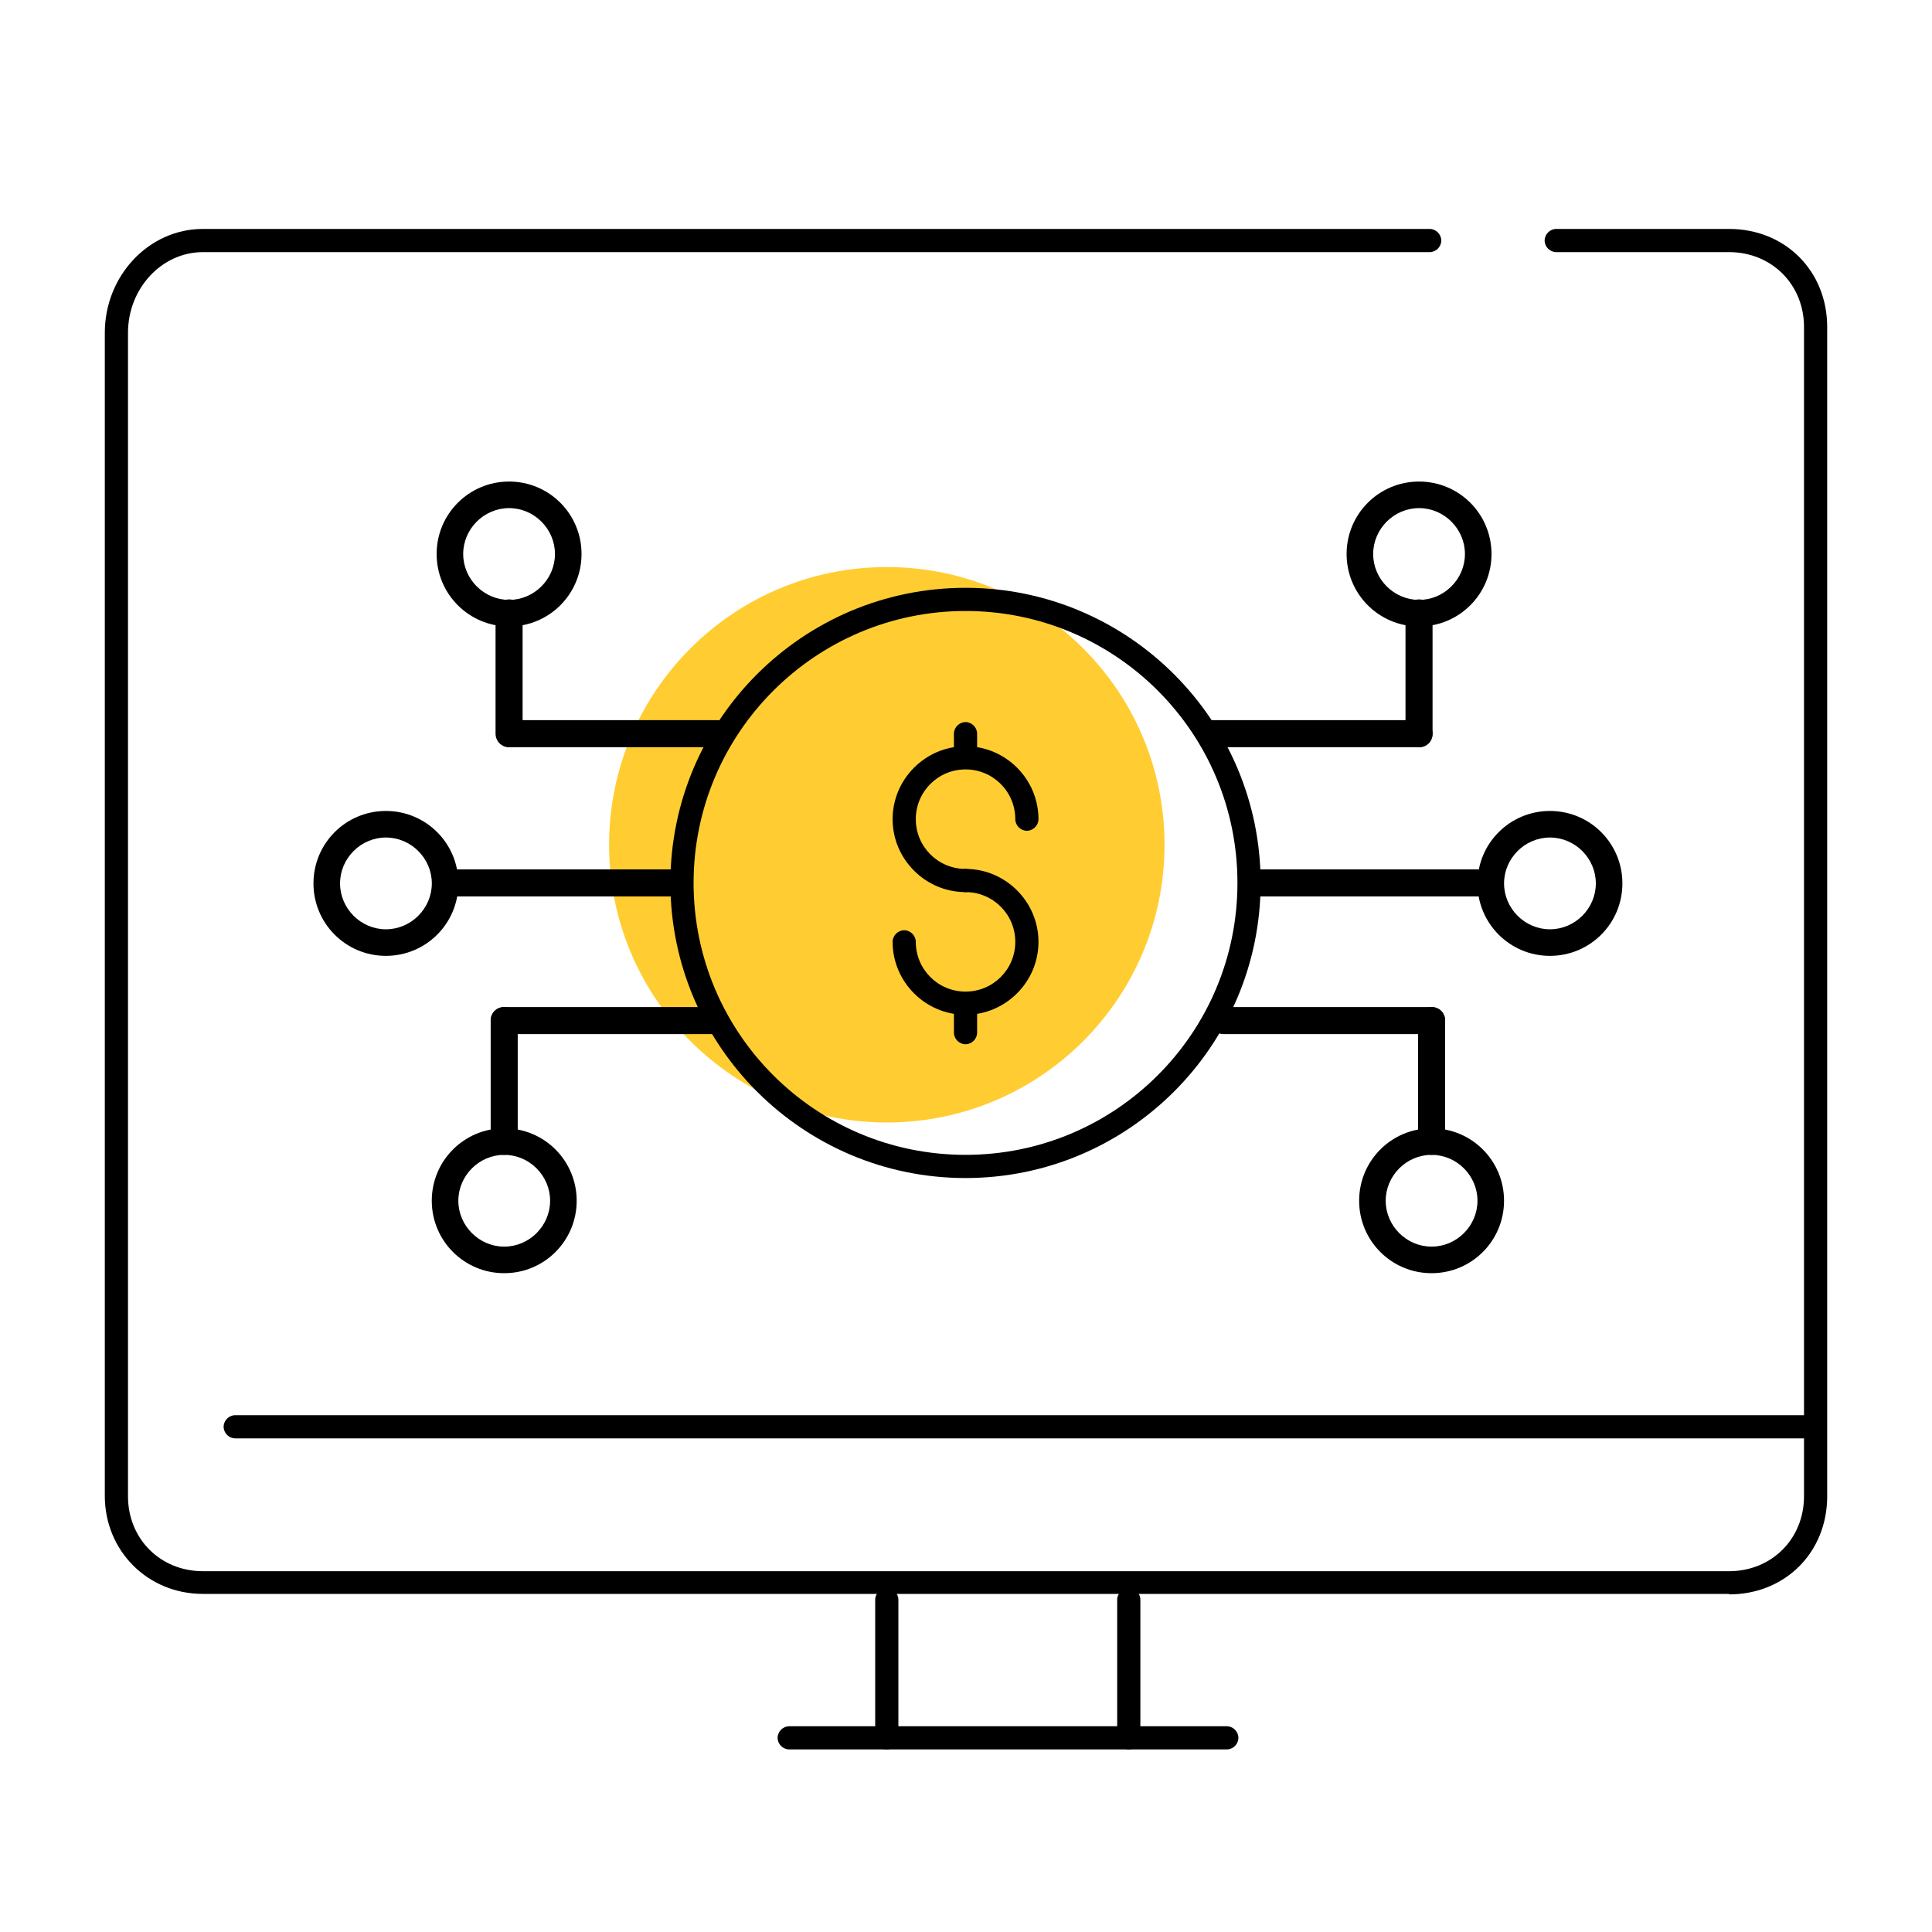 <svg width="80" height="80" viewBox="0 0 80 80" fill="none" xmlns="http://www.w3.org/2000/svg">
<g clip-path="url(#clip0_117_3241)">
<path d="M71.6 66H8.4C6.12 66 4.34 64.22 4.34 61.94V13.78C4.34 11.42 6.16 9.48 8.4 9.48H59.2C59.46 9.48 59.68 9.7 59.68 9.96C59.68 10.22 59.46 10.44 59.2 10.44H8.4C6.7 10.44 5.3 11.94 5.3 13.78V61.96C5.3 63.72 6.64 65.06 8.4 65.06H71.6C73.36 65.06 74.7 63.72 74.7 61.96V13.54C74.7 11.78 73.36 10.44 71.6 10.44H64.44C64.18 10.44 63.96 10.22 63.96 9.96C63.96 9.7 64.18 9.48 64.44 9.48H71.6C73.92 9.48 75.66 11.22 75.66 13.54V61.96C75.66 64.28 73.92 66.02 71.6 66.02V66Z" fill="black"/>
<path d="M74.84 59.56H9.74C9.48 59.56 9.26 59.34 9.26 59.08C9.26 58.82 9.48 58.6 9.74 58.6H74.84C75.1 58.6 75.32 58.82 75.32 59.08C75.32 59.34 75.1 59.56 74.84 59.56Z" fill="black"/>
<path d="M50.799 72.44H32.679C32.419 72.44 32.199 72.22 32.199 71.96C32.199 71.7 32.419 71.48 32.679 71.48H50.799C51.059 71.48 51.279 71.7 51.279 71.96C51.279 72.22 51.059 72.44 50.799 72.44Z" fill="black"/>
<path d="M36.72 72.44C36.46 72.44 36.24 72.22 36.24 71.96V66.24C36.24 65.98 36.46 65.76 36.72 65.76C36.98 65.76 37.2 65.98 37.2 66.24V71.96C37.2 72.22 36.98 72.44 36.72 72.44Z" fill="black"/>
<path d="M46.74 72.44C46.48 72.44 46.26 72.22 46.26 71.96V66.24C46.26 65.98 46.48 65.76 46.74 65.76C47 65.76 47.22 65.98 47.22 66.24V71.96C47.22 72.22 47 72.44 46.74 72.44Z" fill="black"/>
<path d="M36.721 46.48C43.072 46.48 48.221 41.331 48.221 34.98C48.221 28.629 43.072 23.48 36.721 23.48C30.369 23.48 25.221 28.629 25.221 34.98C25.221 41.331 30.369 46.48 36.721 46.48Z" fill="#FFCD32"/>
<path d="M39.98 48.78C33.24 48.78 27.76 43.3 27.76 36.56C27.76 29.82 33.24 24.34 39.98 24.34C46.72 24.34 52.2 29.82 52.2 36.56C52.2 43.3 46.72 48.78 39.98 48.78ZM39.98 25.3C33.78 25.3 28.72 30.34 28.72 36.56C28.72 42.78 33.76 47.82 39.98 47.82C46.2 47.82 51.24 42.78 51.24 36.56C51.24 30.34 46.2 25.3 39.98 25.3Z" fill="black"/>
<path d="M39.981 36.94C38.321 36.94 36.961 35.58 36.961 33.92C36.961 32.26 38.321 30.9 39.981 30.9C41.641 30.9 43.001 32.26 43.001 33.92C43.001 34.18 42.781 34.4 42.521 34.4C42.261 34.4 42.041 34.18 42.041 33.92C42.041 32.78 41.121 31.86 39.981 31.86C38.841 31.86 37.921 32.78 37.921 33.92C37.921 35.06 38.841 35.98 39.981 35.98C40.241 35.98 40.461 36.2 40.461 36.46C40.461 36.72 40.241 36.94 39.981 36.94Z" fill="black"/>
<path d="M39.981 42.02C38.321 42.02 36.961 40.66 36.961 39C36.961 38.74 37.181 38.52 37.441 38.52C37.701 38.52 37.921 38.74 37.921 39C37.921 40.14 38.841 41.06 39.981 41.06C41.121 41.06 42.041 40.14 42.041 39C42.041 37.86 41.121 36.94 39.981 36.94C39.721 36.94 39.501 36.72 39.501 36.46C39.501 36.2 39.721 35.98 39.981 35.98C41.641 35.98 43.001 37.34 43.001 39C43.001 40.66 41.641 42.02 39.981 42.02Z" fill="black"/>
<path d="M39.98 31.84C39.72 31.84 39.5 31.62 39.5 31.36V30.38C39.5 30.12 39.72 29.9 39.98 29.9C40.24 29.9 40.46 30.12 40.46 30.38V31.36C40.46 31.62 40.24 31.84 39.98 31.84Z" fill="black"/>
<path d="M39.98 43.24C39.72 43.24 39.5 43.02 39.5 42.76V41.78C39.5 41.52 39.72 41.3 39.98 41.3C40.24 41.3 40.46 41.52 40.46 41.78V42.76C40.46 43.02 40.24 43.24 39.98 43.24Z" fill="black"/>
<path d="M27.96 37.12H18.96C18.66 37.12 18.4 36.88 18.4 36.56C18.4 36.24 18.64 36 18.96 36H27.96C28.26 36 28.52 36.24 28.52 36.56C28.52 36.88 28.28 37.12 27.96 37.12Z" fill="black"/>
<path d="M15.98 39.58C14.32 39.58 12.98 38.24 12.98 36.58C12.98 34.92 14.32 33.58 15.98 33.58C17.64 33.58 18.98 34.92 18.98 36.58C18.98 38.24 17.64 39.58 15.98 39.58ZM15.98 34.68C14.941 34.68 14.081 35.54 14.081 36.58C14.081 37.62 14.941 38.48 15.98 38.48C17.02 38.48 17.881 37.62 17.881 36.58C17.881 35.54 17.02 34.68 15.98 34.68Z" fill="black"/>
<path d="M61.201 37.12H52.201C51.901 37.12 51.641 36.88 51.641 36.56C51.641 36.24 51.881 36 52.201 36H61.201C61.501 36 61.761 36.24 61.761 36.56C61.761 36.88 61.521 37.12 61.201 37.12Z" fill="black"/>
<path d="M64.18 39.58C62.52 39.58 61.18 38.24 61.18 36.58C61.18 34.92 62.52 33.58 64.18 33.58C65.84 33.58 67.18 34.92 67.18 36.58C67.18 38.24 65.84 39.58 64.18 39.58ZM64.18 34.68C63.14 34.68 62.28 35.54 62.28 36.58C62.28 37.62 63.14 38.48 64.18 38.48C65.22 38.48 66.08 37.62 66.08 36.58C66.08 35.54 65.22 34.68 64.18 34.68Z" fill="black"/>
<path d="M21.08 25.94C19.42 25.94 18.08 24.6 18.08 22.94C18.08 21.28 19.42 19.94 21.08 19.94C22.74 19.94 24.08 21.28 24.08 22.94C24.08 24.6 22.74 25.94 21.08 25.94ZM21.08 21.04C20.04 21.04 19.18 21.9 19.18 22.94C19.18 23.98 20.04 24.84 21.08 24.84C22.12 24.84 22.98 23.98 22.98 22.94C22.98 21.9 22.12 21.04 21.08 21.04Z" fill="black"/>
<path d="M29.721 30.94H21.101C20.801 30.94 20.541 30.7 20.541 30.38C20.541 30.06 20.781 29.82 21.101 29.82H29.721C30.021 29.82 30.281 30.06 30.281 30.38C30.281 30.7 30.041 30.94 29.721 30.94Z" fill="black"/>
<path d="M21.079 30.94C20.779 30.94 20.52 30.7 20.52 30.38V25.38C20.52 25.08 20.759 24.82 21.079 24.82C21.399 24.82 21.64 25.06 21.64 25.38V30.38C21.64 30.68 21.399 30.94 21.079 30.94Z" fill="black"/>
<path d="M20.879 52.72C19.219 52.72 17.879 51.38 17.879 49.72C17.879 48.06 19.219 46.72 20.879 46.72C22.539 46.72 23.879 48.06 23.879 49.72C23.879 51.38 22.539 52.72 20.879 52.72ZM20.879 47.82C19.839 47.82 18.979 48.68 18.979 49.72C18.979 50.76 19.839 51.62 20.879 51.62C21.919 51.62 22.779 50.76 22.779 49.72C22.779 48.68 21.919 47.82 20.879 47.82Z" fill="black"/>
<path d="M29.498 42.82H20.878C20.578 42.82 20.318 42.58 20.318 42.26C20.318 41.94 20.558 41.7 20.878 41.7H29.498C29.798 41.7 30.058 41.94 30.058 42.26C30.058 42.58 29.818 42.82 29.498 42.82Z" fill="black"/>
<path d="M20.878 47.82C20.578 47.82 20.318 47.58 20.318 47.26V42.26C20.318 41.96 20.558 41.7 20.878 41.7C21.198 41.7 21.438 41.94 21.438 42.26V47.26C21.438 47.56 21.198 47.82 20.878 47.82Z" fill="black"/>
<path d="M58.76 25.94C57.1 25.94 55.76 24.6 55.76 22.94C55.76 21.28 57.1 19.94 58.76 19.94C60.42 19.94 61.76 21.28 61.76 22.94C61.76 24.6 60.42 25.94 58.76 25.94ZM58.76 21.04C57.72 21.04 56.86 21.9 56.86 22.94C56.86 23.98 57.72 24.84 58.76 24.84C59.8 24.84 60.66 23.98 60.66 22.94C60.66 21.9 59.8 21.04 58.76 21.04Z" fill="black"/>
<path d="M58.76 30.94H50.14C49.84 30.94 49.58 30.7 49.58 30.38C49.58 30.06 49.82 29.82 50.14 29.82H58.76C59.06 29.82 59.32 30.06 59.32 30.38C59.32 30.7 59.08 30.94 58.76 30.94Z" fill="black"/>
<path d="M58.759 30.94C58.459 30.94 58.199 30.7 58.199 30.38V25.38C58.199 25.08 58.439 24.82 58.759 24.82C59.079 24.82 59.319 25.06 59.319 25.38V30.38C59.319 30.68 59.079 30.94 58.759 30.94Z" fill="black"/>
<path d="M59.279 52.72C57.619 52.72 56.279 51.38 56.279 49.72C56.279 48.06 57.619 46.72 59.279 46.72C60.939 46.72 62.279 48.06 62.279 49.72C62.279 51.38 60.939 52.72 59.279 52.72ZM59.279 47.82C58.239 47.82 57.379 48.68 57.379 49.72C57.379 50.76 58.239 51.62 59.279 51.62C60.319 51.62 61.179 50.76 61.179 49.72C61.179 48.68 60.319 47.82 59.279 47.82Z" fill="black"/>
<path d="M59.28 42.82H50.66C50.36 42.82 50.1 42.58 50.1 42.26C50.1 41.94 50.34 41.7 50.66 41.7H59.28C59.58 41.7 59.84 41.94 59.84 42.26C59.84 42.58 59.6 42.82 59.28 42.82Z" fill="black"/>
<path d="M59.279 47.82C58.979 47.82 58.719 47.58 58.719 47.26V42.26C58.719 41.96 58.959 41.7 59.279 41.7C59.599 41.7 59.839 41.94 59.839 42.26V47.26C59.839 47.56 59.599 47.82 59.279 47.82Z" fill="black"/>
</g>
<defs>
<clipPath id="clip0_117_3241">
<rect width="80" height="80" fill="white"/>
</clipPath>
</defs>
</svg>
